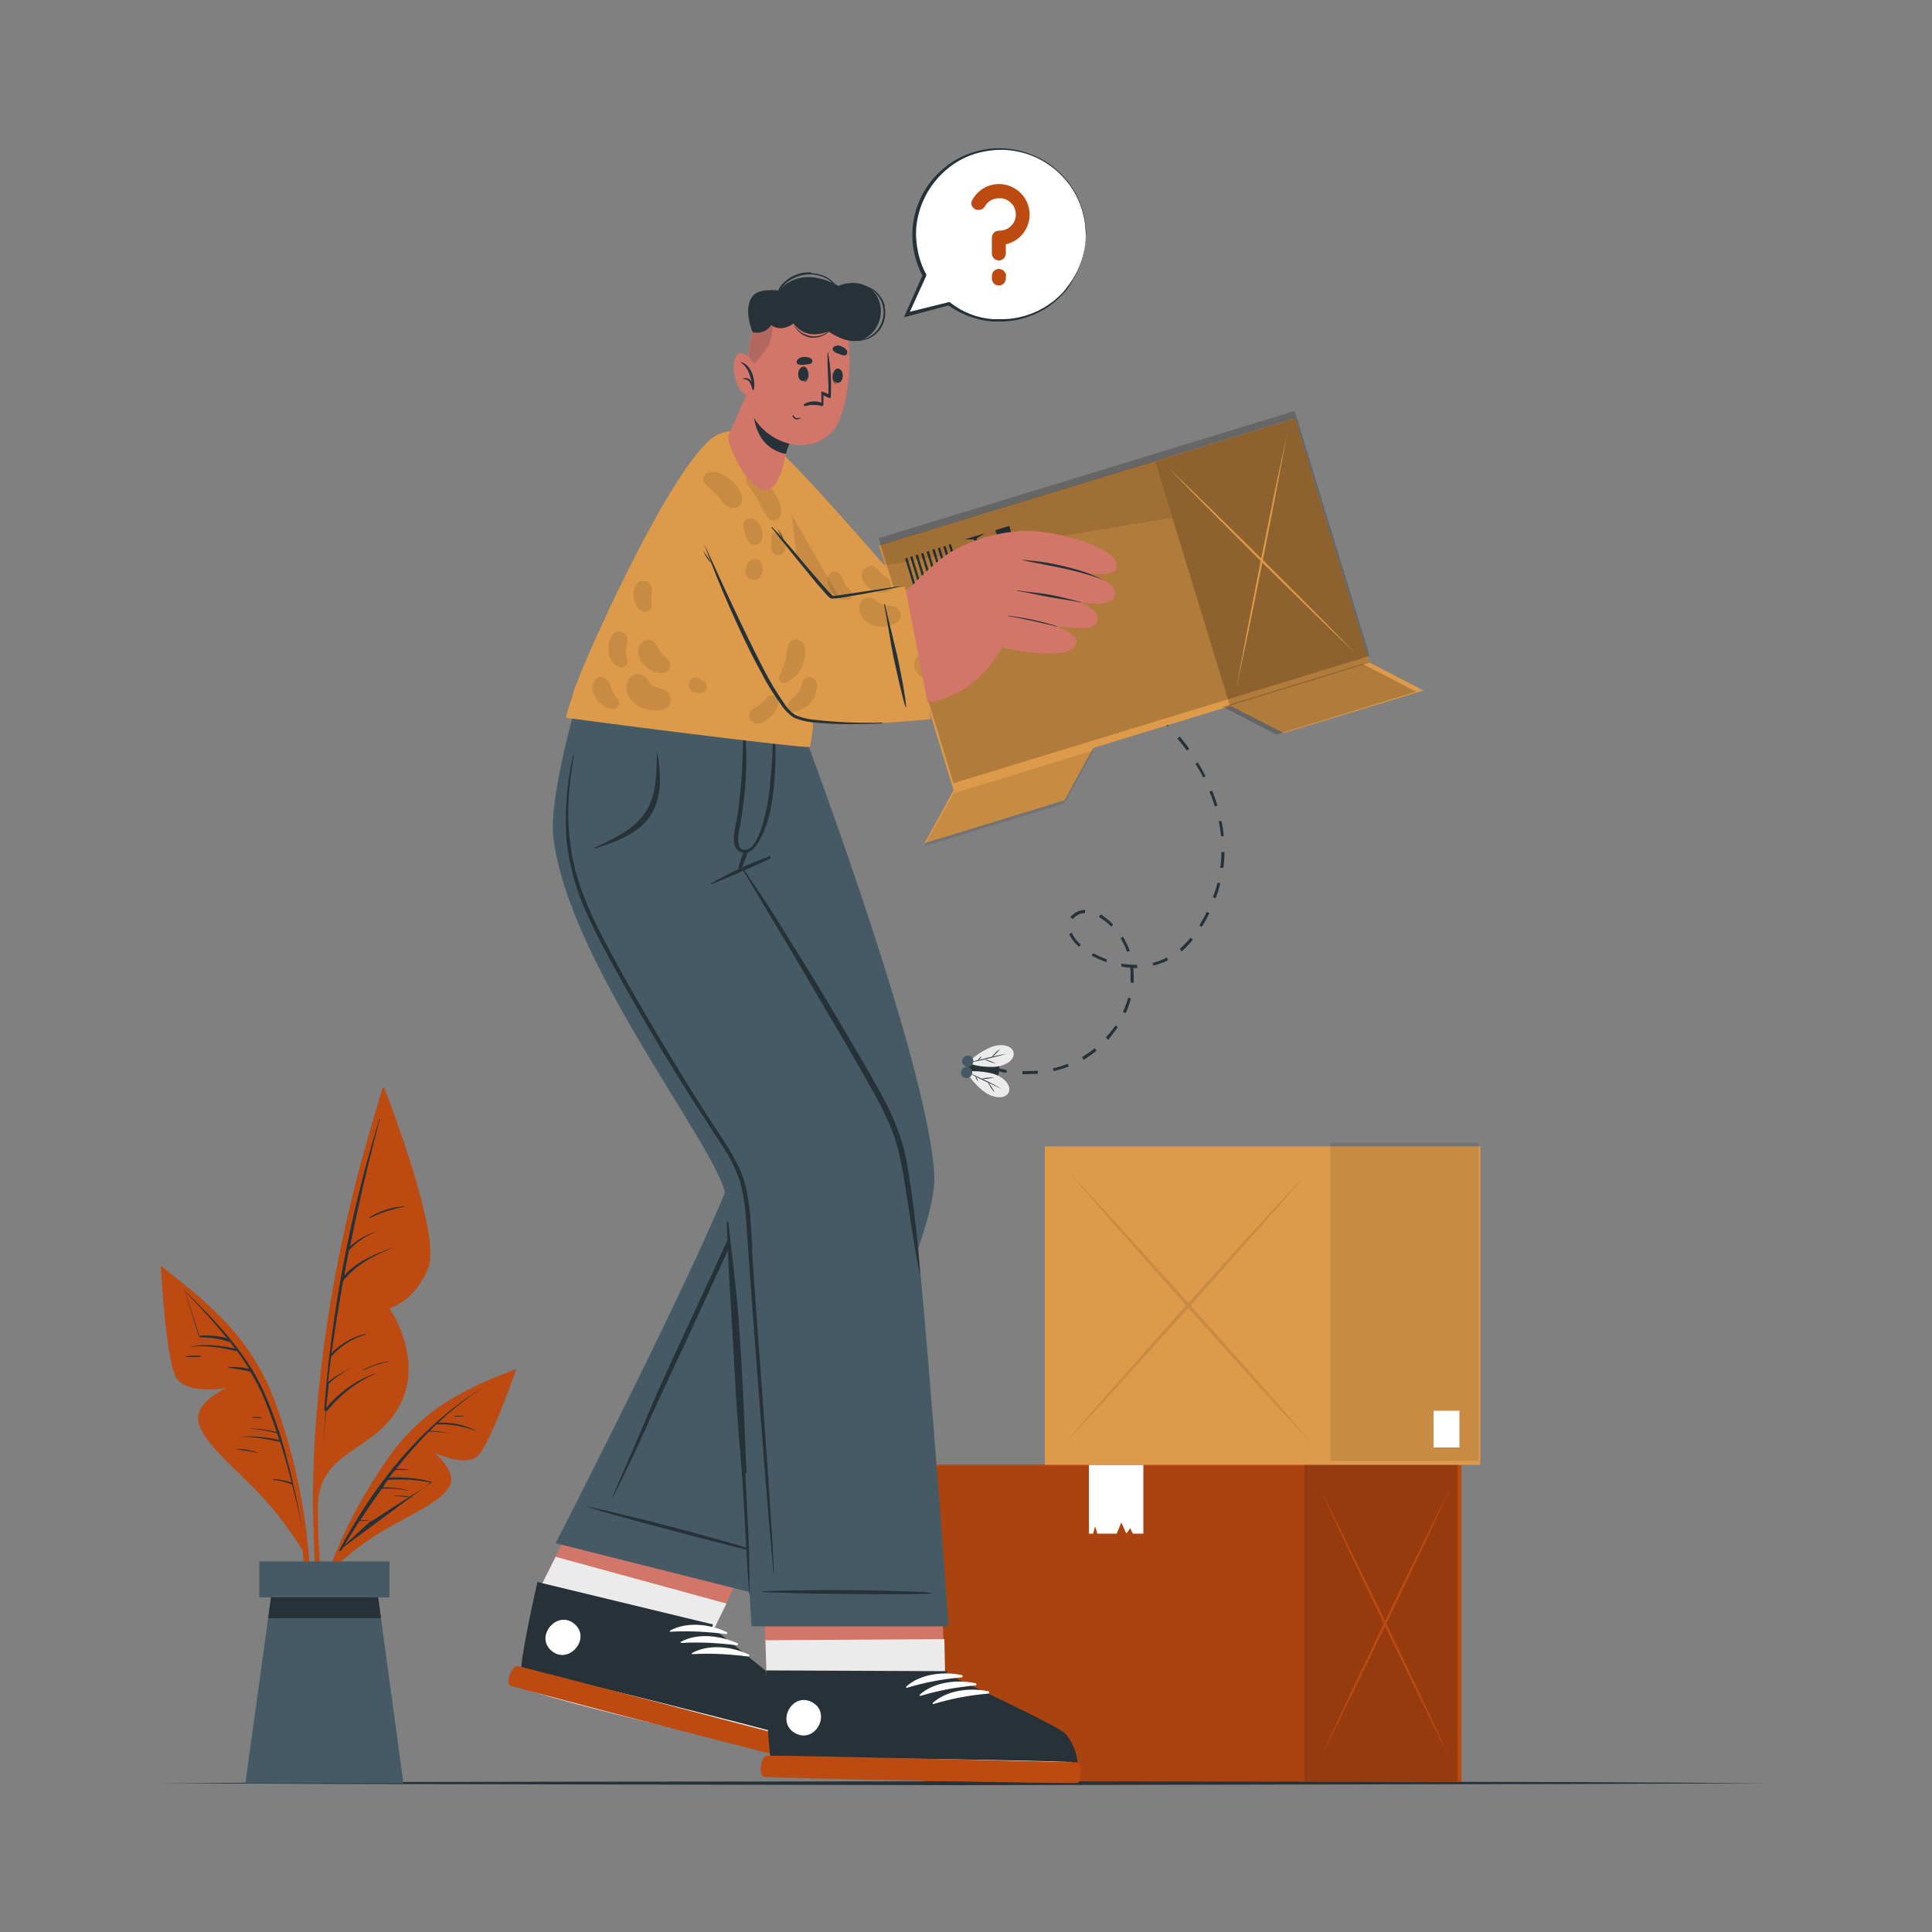 <?xml version="1.0" encoding="UTF-8"?>
<svg xmlns="http://www.w3.org/2000/svg" version="1.1" viewBox="0 0 500 500">
  <rect x="0" y="0" width="500" height="500" fill="#808080" stroke="none"/>
  <defs>
    <style>
      .cls-1 {
        fill: #dd9a4a;
      }

      .cls-2, .cls-3 {
        fill: #263238;
      }

      .cls-4 {
        fill: #fff;
      }

      .cls-5 {
        fill: #d3766a;
      }

      .cls-6 {
        fill: #bc4a11;
      }

      .cls-7, .cls-3, .cls-8, .cls-9 {
        isolation: isolate;
      }

      .cls-7, .cls-10, .cls-9 {
        opacity: .1;
      }

      .cls-3, .cls-8 {
        opacity: .2;
      }

      .cls-11 {
        fill: #455a64;
      }

      .cls-12 {
        fill: #ebebeb;
      }

      .cls-9 {
        fill: #030402;
      }
    </style>
  </defs>
  <!-- Generator: Adobe Illustrator 28.7.1, SVG Export Plug-In . SVG Version: 1.2.0 Build 142)  -->
  <g>
    <g id="Layer_1">
      <g id="freepik--Boxes--inject-7">
        <rect class="cls-6" x="239" y="379" width="99.7" height="82.4"/>
        <rect class="cls-7" x="238.2" y="379.4" width="99.7" height="82.4"/>
        <rect class="cls-6" x="338.7" y="379.1" width="39.5" height="82.4"/>
        <rect class="cls-8" x="337.7" y="378.6" width="39.5" height="82.4"/>
        <path class="cls-6" d="M375.5,455.7c-2.9-5.9-5.8-11.7-8.7-17.6l-8.6-17.7-8.5-17.8c-2.8-5.9-5.6-11.9-8.3-17.9,2.9,5.9,5.8,11.7,8.7,17.6l8.6,17.7,8.5,17.8c2.8,5.9,5.6,11.9,8.3,17.9Z"/>
        <path class="cls-6" d="M375.5,384.7c-2.7,6-5.5,12-8.3,17.9l-8.5,17.8-8.6,17.7c-2.9,5.9-5.8,11.8-8.7,17.6,2.8-6,5.5-12,8.3-17.9l8.5-17.8,8.6-17.7c2.9-5.9,5.8-11.8,8.7-17.6Z"/>
        <polygon class="cls-4" points="295.9 396.9 294.4 396.9 293.2 396.9 292.5 395.5 291.5 396.9 290.2 394 289 396.9 285.6 396.9 284 396.9 283.4 395 282.9 396.9 281.8 396.9 281.8 379.1 295.9 379.1 295.9 396.9"/>
        <rect class="cls-1" x="270.4" y="296.7" width="74.4" height="82.4"/>
        <rect class="cls-1" x="344.7" y="296.7" width="38.4" height="82.4"/>
        <rect class="cls-7" x="344.3" y="295.7" width="38.4" height="82.4"/>
        <g class="cls-10">
          <path d="M339.3,373.4c-5.5-5.9-10.9-11.7-16.2-17.6l-16-17.8-15.8-17.8c-5.2-5.9-10.4-11.9-15.6-17.9,5.5,5.9,10.9,11.7,16.2,17.6l16,17.7,15.8,17.8c5.3,6,10.5,11.9,15.6,17.9Z"/>
          <path d="M339.3,302.4c-5.1,6-10.3,12-15.6,17.9l-15.8,17.8-16,17.7c-5.3,5.9-10.7,11.8-16.2,17.6,5.1-6,10.3-12,15.6-17.9l15.8-17.8,16-17.7c5.4-5.9,10.8-11.8,16.3-17.6Z"/>
        </g>
        <rect class="cls-4" x="371" y="365.1" width="6.7" height="9.5"/>
      </g>
      <g id="freepik--Floor--inject-7">
        <polygon class="cls-2" points="41.5 461.5 93.6 461.2 145.7 461.1 250 461 354.3 461.1 406.4 461.2 458.5 461.5 406.4 461.7 354.3 461.8 250 462 145.7 461.8 93.6 461.7 41.5 461.5"/>
      </g>
      <g id="freepik--Fly--inject-7">
        <path class="cls-2" d="M289.7,177.8c-.6-.4-1.1-.7-1.7-1.1l.4-.6,1.7,1.1-.4.6Z"/>
        <path class="cls-2" d="M265.3,278h-.7v-.8c1.3,0,2.7,0,4-.1v.8c-1,0-2.1.1-3.3.1ZM272.7,277.2l-.2-.7c1.3-.3,2.6-.7,3.8-1.2l.3.7c-1.3.5-2.6.9-3.9,1.2h0ZM280.4,274.2l-.4-.6c1.1-.7,2.2-1.4,3.3-2.3l.5.6c-1.1.9-2.2,1.7-3.4,2.4h0ZM286.7,269l-.5-.5c.9-1,1.7-2,2.5-3.1l.6.4c-.8,1.1-1.6,2.2-2.5,3.3h0ZM291.3,262.2l-.7-.3c.6-1.2,1-2.5,1.4-3.7l.7.2c-.4,1.3-.8,2.6-1.4,3.9h0ZM293.4,254.3h-.8c0-.6,0-1.1,0-1.7,0-.7,0-1.5-.1-2.2-.8,0-1.6-.1-2.3-.3v-.7c1.4.2,2.6.3,3.8.3h.3v.8h-1c0,.7.1,1.5.1,2.2,0,.5,0,1.1,0,1.7h0ZM298.5,249.9l-.2-.7c1.3-.3,2.5-.8,3.7-1.4l.3.7c-1.2.6-2.5,1.1-3.9,1.4h0ZM286.3,249c-1.3-.5-2.5-1-3.8-1.7l.4-.6c1.2.6,2.4,1.2,3.6,1.6l-.2.7ZM291.7,246.4c-.4-1.3-1-2.4-1.7-3.6l.6-.4c.7,1.2,1.3,2.4,1.8,3.7l-.7.2ZM305.8,246.2l-.5-.6c1-.9,1.9-1.8,2.8-2.9l.6.5c-.9,1.1-1.8,2.1-2.9,3h0ZM279.2,245l-.2-.2c-1-.9-1.8-1.9-2.3-3.1l.7-.3c.5,1.1,1.2,2.1,2.1,2.9l.2.2-.5.6ZM311,239.9l-.6-.4c.7-1.2,1.4-2.4,1.9-3.5l.7.3c-.6,1.2-1.2,2.4-2,3.6ZM287.5,239.7c-.9-.9-1.9-1.7-3-2.3h-.1c0-.1.4-.7.4-.7h.2c1.1.8,2.2,1.6,3.1,2.6l-.5.5ZM277.6,237.8l-.6-.4c.9-1.2,2.3-1.9,3.8-1.9v.8c-1.2,0-2.4.6-3.2,1.6h0ZM314.6,232.5l-.7-.3c.5-1.3.9-2.5,1.2-3.8l.7.2c-.3,1.3-.7,2.6-1.2,3.9h0ZM316.6,224.6h-.8c.2-1.4.3-2.8.3-4.1h.8c0,1.4-.1,2.7-.3,4.1h0ZM316,216.5c-.1-1.3-.3-2.7-.6-4h.7c.3,1.2.5,2.5.6,3.9h-.7ZM314.4,208.7c-.4-1.3-.8-2.5-1.4-3.8l.7-.3c.5,1.3,1,2.6,1.4,3.9l-.7.2ZM311.4,201.2c-.6-1.2-1.3-2.4-2-3.5l.6-.4c.7,1.2,1.4,2.4,2,3.6l-.6.3ZM307.2,194.3c-.8-1.1-1.6-2.1-2.5-3.2l.6-.5c.9,1.1,1.7,2.1,2.5,3.2l-.6.4ZM302.1,188.1c-.9-1-1.9-1.9-2.9-2.9l.5-.6c1,.9,2,1.9,2.9,2.9l-.5.5ZM296.2,182.6c-1-.9-2.1-1.7-3.2-2.5l.4-.6c1.1.8,2.2,1.6,3.2,2.5l-.5.6Z"/>
        <path class="cls-2" d="M260.4,277.6c-.7,0-1.3-.2-2-.4l.2-.7s.7.2,1.9.4v.7Z"/>
        <path class="cls-2" d="M250.3,276.1c-.5,4,7.7,6.2,8.3,1s-7.8-5-8.3-1Z"/>
        <path class="cls-12" d="M261,282.8c-.8,1.5-3.5,1.7-6.2-.2-1.9-1.4-3.5-3.2-4.7-5.3,2.4-.2,4.7,0,7,.6,3.3,1.1,4.7,3.4,3.9,4.9Z"/>
        <path class="cls-2" d="M250.1,277.3c1.6.7,3.1,1.5,4.7,2.2s3.1,1.6,4.6,2.4c-1.6-.7-3.1-1.5-4.7-2.2s-3.1-1.6-4.6-2.4Z"/>
        <path class="cls-2" d="M257.4,282.7c-.4-.4-.7-.9-1-1.3-.3-.5-.6-.9-.8-1.4.4.4.7.9,1,1.3.3.5.6.9.8,1.4Z"/>
        <path class="cls-2" d="M254,279.2c.6-.1,1.1-.3,1.7-.3.6,0,1.1-.1,1.7-.1-1.1.3-2.2.4-3.4.5Z"/>
        <path class="cls-2" d="M253.1,279.9c-.3-.4-.6-.9-.7-1.5.3.4.6.9.7,1.5Z"/>
        <path class="cls-12" d="M262.3,272.3c-.4-1.6-3-2.5-6.1-1.2-2.2,1-4.1,2.3-5.8,4,2.2.8,4.6,1.1,7,1,3.4-.3,5.3-2.1,4.9-3.8Z"/>
        <path class="cls-2" d="M250.4,275.1c1.7-.3,3.4-.7,5.1-1.1s3.4-.8,5-1.3c-1.7.3-3.4.7-5.1,1.1s-3.3.8-5,1.3Z"/>
        <path class="cls-2" d="M258.8,271.5c-.4.3-.9.6-1.2,1-.4.4-.8.8-1.1,1.2.4-.3.9-.6,1.2-1,.4-.4.8-.8,1.1-1.2Z"/>
        <path class="cls-2" d="M254.6,274.1c1,.5,2.1.9,3.2,1.2-1-.5-2.1-1-3.2-1.2Z"/>
        <path class="cls-2" d="M254,273.3c-.2.2-.4.4-.6.6-.2.2-.3.4-.4.7.2-.2.4-.4.6-.6.2-.2.3-.4.4-.7Z"/>
        <path class="cls-11" d="M250.3,276.1c.8,0,1.4.8,1.3,1.6s-.8,1.4-1.6,1.3c-.8,0-1.4-.8-1.3-1.6,0-.8.8-1.4,1.6-1.3Z"/>
        <path class="cls-11" d="M250.6,273.2c.8,0,1.4.8,1.3,1.6s-.8,1.4-1.6,1.3-1.4-.8-1.3-1.6.8-1.4,1.6-1.3h0Z"/>
      </g>
      <g id="freepik--Character--inject-7">
        <path class="cls-5" d="M160,370.3s-21.3,42.7-21.3,42.7c-1.8,8.8-3.1,16.6-3.5,20.7,0,0,0,0,0,0-.2.9-.1,1.9.1,2.9,0,0,0,0,0,0,2.3,2.3,72.3,18.4,75,18.2s2.1-7.8-.1-10.6-26.3-21-26.3-21l20.8-42.8-44.7-10.2Z"/>
        <path class="cls-12" d="M209.2,454.9c-2.6.3-71.6-15.9-73.9-18.2,0,0,0,0,0,0-.3-.9-.3-1.9-.1-2.9,0,0,0,0,0,0,.3-4.1,1.7-11.9,3.5-20.7l5.1-10.2,44.2,12.1-4.1,8.4s23,18.2,25.2,21,2.7,10.3,0,10.5Z"/>
        <path class="cls-2" d="M210.2,453.7c-2.7.2-72.9-17.7-75.1-20.1-.9-.9,1.1-11.3,3.9-23.8v-.4c0,0,45.5,11,45.5,11l-.2.8s23.8,18.9,26,21.8,2.5,10.5-.1,10.7Z"/>
        <path class="cls-4" d="M210.1,450.8c-11.8-3.3-59.5-15.5-71.4-17.9-.1,0-.1,0,0,0,11.6,3.5,59.4,15.4,71.4,18,.2,0,.3,0,0-.2Z"/>
        <path class="cls-4" d="M188.1,422.4c-4.4-2.1-10.3-2.8-14.7-.4-.2,0,0,.3.1.3,4.8-.3,9.7,0,14.4.6.2,0,.3-.1.3-.3,0-.1,0-.2-.2-.3Z"/>
        <path class="cls-4" d="M190.9,425.3c-4.4-2-10.3-2.8-14.7-.4-.2,0,0,.3.1.3,4.8-.3,9.7,0,14.4.6.2,0,.3-.1.3-.3,0-.1,0-.3-.2-.3Z"/>
        <path class="cls-4" d="M193.8,428.2c-4.4-2.1-10.3-2.8-14.7-.4-.2.1,0,.3.1.3,4.8-.3,9.6,0,14.4.6.2,0,.3-.1.3-.3,0-.1,0-.2-.2-.3Z"/>
        <path class="cls-6" d="M211.9,451.5c1.1.8-.2,5-1.2,5.1s-77.5-19.8-78.7-20.4.4-5.2,2-5,77.9,20.3,77.9,20.3Z"/>
        <path class="cls-4" d="M148.7,420.3c-4.4-3.8-10.4,3.1-6,6.9s10.4-3.1,6-6.9Z"/>
        <path class="cls-11" d="M143.9,399.4l51.2,12.9s47.8-86.2,46.7-108.1c-1.5-30.2-37-123.1-37-123.1h-42.5s28.2,100.4,28.6,117.3c.2,8.8-47.1,101-47.1,101Z"/>
        <path class="cls-2" d="M197.4,401.9c-2.7-1.1-27.1-8.1-45.3-12,0,0,0,0,0,.1,0,0,0,0,0,0,5.7,2,41.9,11.5,45.3,12,0,0,.2-.1,0-.2Z"/>
        <path class="cls-2" d="M194.5,276.9c-3.4-14.2-7-28.3-10.8-42.4s-7.9-28.2-12.3-42.2c-.5-1.7-1.1-3.4-1.7-5.1,0-.1-.2-.2-.3-.1s-.2.2-.1.3c4,13.9,8,27.8,11.8,41.7s7.4,27.9,10.8,42c.9,3.5,1.7,7,2.5,10.4.9,3.6,1.7,7.2,2.2,10.9.4,3.5.2,7-.7,10.5-1,3.4-2.2,6.6-3.8,9.7-6.1,13.3-12.2,26.6-18.4,39.9-6.1,13.3-7.1,16.4-13,29.8-.7,1.7-1.5,3.3-2.2,5,0,.1.1.2.2,0,6.7-13.2,7.7-16.4,14-29.8s12.5-27,18.7-40.5c2.8-6.1,6.1-12.3,6.5-19.1.4-7.1-1.8-14.3-3.4-21.1Z"/>
        <path class="cls-5" d="M196.8,387.2l1.6,47c.3,9,.7,16.9,1.2,20.9,0,0,0,0,0,0,0,1,.3,1.9.7,2.8h0c2.7,1.8,74.6,1.8,77.1.9s.3-8-2.5-10.3-30.3-14.5-30.3-14.5l-2.1-47h-45.9Z"/>
        <path class="cls-12" d="M198.1,424.6s.3,9.6.3,9.6c.3,9,.7,16.9,1.2,20.9,0,0,0,0,0,0,.1.9.4,1.9.7,2.8h0c2.7,1.8,74.6,1.8,77.1.9s.3-8-2.5-10.3-30.3-14.5-30.3-14.5l-.2-9.8-46.5.3Z"/>
        <path class="cls-2" d="M277.7,458.8c-2.5.8-75-.3-77.7-2.1-1-.7-1.5-11.2-1.7-24v-.4l46.8.2v.8s27.6,12.8,30.3,15.1,4.9,9.6,2.3,10.4Z"/>
        <path class="cls-4" d="M276.9,456c-12.2-.5-61.5-1.3-73.6-.9-.1,0-.1,0,0,0,12.1.8,61.4,1.2,73.6,1,.2,0,.3-.2,0-.2Z"/>
        <path class="cls-4" d="M248.9,433.5c-4.8-1-10.7-.3-14.4,3-.1.1,0,.3.2.3,4.6-1.4,9.4-2.3,14.2-2.7.2,0,.2-.2.2-.4,0,0,0-.1-.2-.2Z"/>
        <path class="cls-4" d="M252.4,435.6c-4.8-1-10.7-.3-14.4,3-.1.1,0,.3.2.3,4.6-1.4,9.4-2.3,14.2-2.7.2,0,.3-.2.3-.3,0-.1-.1-.2-.2-.3Z"/>
        <path class="cls-4" d="M255.8,437.7c-4.8-1-10.7-.3-14.4,3-.1.1,0,.3.2.3,4.6-1.4,9.4-2.3,14.2-2.7.2,0,.2-.2.2-.4,0,0,0-.1-.2-.2Z"/>
        <path class="cls-6" d="M278.9,456.2c1.3.5.9,4.9,0,5.2s-80-1.2-81.3-1.6-.8-5.1.8-5.4,80.5,1.7,80.5,1.7Z"/>
        <path class="cls-4" d="M210.1,440.5c-5.2-2.7-9.4,5.4-4.2,8.1s9.4-5.4,4.2-8.1Z"/>
        <path class="cls-11" d="M204.4,181h0c-.2.9-10.8,42.7-12.1,43.5-1.5.9,38.5,54.7,43.2,81.1,3,16.9,10,115.3,10,115.3h-51s-5-83.6-6.7-111.2c-.6-10.7-40.8-60.1-44.6-93.1-1.2-10.4,6.3-35.8,6.3-35.8h54.8Z"/>
        <path class="cls-2" d="M193.2,381.2c-.6-13.9-1.1-27.7-2.2-41.6-.6-7.8-1.7-15.4-2.5-23.2,0-.4-.4-.5-.4,0,.4,13.9,1.5,27.7,2.2,41.6s1.4,17.1,2.2,31c.4,7.8.8,15.7,1.4,23.5,0,0,0,0,.1,0,0,0,0,0,0,0,0-13.9-.5-17.3-1.1-31.2Z"/>
        <path class="cls-2" d="M235.5,306.3c-.4-3.7-1.1-7.3-2.1-10.8-1.1-3.4-2.4-6.8-4.1-10-3.5-6.7-7.4-13.1-11.2-19.6s-7.8-13.1-11.8-19.5c-2.3-3.6-4.5-7.3-6.8-10.9-2.3-3.6-4.8-7.2-7.2-10.8,0,0-.1,0-.2,0s0,.1,0,.2h0c3.9,6.5,7.8,13.1,11.7,19.6s7.7,13.1,11.6,19.7,7.6,12.9,11.2,19.5c1.8,3.1,3.3,6.4,4.6,9.7,1.2,3.5,2,7.1,2.6,10.7,1.4,8.5,2.5,17,4.2,25.4,0,0,0,0,.1,0,0,0,0,0,0,0-.5-7.7-1.4-15.5-2.5-23.1Z"/>
        <path class="cls-2" d="M241,412.2c-2.9-.4-25.1-1.1-43.7-.4-.1,0-.1.2,0,.2,6.1.5,40.3.8,43.7.4,0,0,.1-.2,0-.2Z"/>
        <path class="cls-2" d="M198.9,221.7c-5.2,1.9-10.2,4.2-15,7,0,0-.1.1,0,.2,0,0,.1.1.2,0,5.1-2.2,10.2-4.3,15.2-6.7.2,0,.2-.3.1-.5,0-.2-.3-.2-.5-.1Z"/>
        <path class="cls-2" d="M200.4,187c0-.2-.3-.2-.3,0,0,5.7-.3,11.3-.9,16.9-.2,2.6-2.3,17-6.9,16-.8-.2-1.1-.9-1.3-2.1,0-1.5.2-3,.6-4.4.5-3,.9-6,1.2-9.1.5-5.7.5-11.4-.2-17.1,0,0-.1-.1-.2-.1,0,0,0,0-.1.1.1,7.9-.3,15.7-1.4,23.5-.6,3.8-2.5,9.4,1.5,10s6.6-8.9,7.1-11.5c1.3-7.4,1.5-14.9.8-22.4Z"/>
        <path class="cls-2" d="M192.5,220.2c-.4,1-.7,2-1,3-.3.8-.4,1.6-.4,2.4,0,0,0,.2.2.1,0,0,0,0,.1,0,.5-.7.8-1.5,1.1-2.4.4-.9.7-1.8,1-2.8,0-.3,0-.5-.3-.6s-.5,0-.6.3Z"/>
        <path class="cls-2" d="M194.7,323.2c-.5-7.1-.4-14.6-3.5-21.2-1.6-3.2-3.5-6.3-5.5-9.2-2.1-3.2-4.1-6.3-6.1-9.5-8-12.8-15.7-25.8-22.8-39.1-3.4-6.4-6.5-13.1-8.2-20.2-1.7-7.5-2-15.2-.9-22.8.2-1.9.5-3.8.8-5.6,0,0,0-.1-.1-.1,0,0,0,0-.1,0-1.6,7.2-2.2,14.6-1.7,22,.8,7.1,2.8,13.9,5.9,20.3,3.1,6.7,6.8,13.2,10.4,19.6,3.8,6.7,7.6,13.2,11.6,19.7,4,6.5,8.1,12.8,12.2,19.1,2.1,3,3.7,6.3,4.9,9.8.9,3.6,1.4,7.4,1.6,11.1,1,15.7,5,68.1,6.4,83.7.2,2,.4,4,.5,6,0,0,0,.2,0,.2,0,0,.2,0,.2,0,0,0,0,0,0,0-.6-15.7-4.7-67.9-5.7-83.6Z"/>
        <path class="cls-2" d="M170.2,194.8c0-.1-.2,0-.2,0-.1,4.4,0,8.9-1.7,13-1.5,3.8-4.6,6.4-8.1,8.4-2,1.1-4.1,2.2-6.2,3.1-.1,0,0,.3,0,.3,4-1.3,8.1-2.7,11.5-5.4,3.6-2.9,5.1-7.1,5.3-11.6,0-2.6-.2-5.3-.7-7.8Z"/>
        <path class="cls-5" d="M192.4,123.6c5.7,17.6,21.2,47.5,26.7,51.1,4.9,3.2,27.9-.4,38-2.8,3.8-.9-4.7-29.6-8.7-28.5-4.8,1.3-19.1,4.5-20.2,3.7s-15.5-18.6-25.7-29.1c-9.3-9.5-12.2-1-10.1,5.6Z"/>
        <path class="cls-5" d="M254.9,172.1c1.9-.2,18.3-1,25.8-5.1,4-2.2,14.2-9.4,13.2-11.9-.9-2.4-4.2-1.1-4.2-1.1,0,0,4.5-3.3,3.2-6.5s-6.8-.8-6.8-.8c0,0,4.4-3.7,2.8-6.9s-6.6.2-6.6.2c0,0,4.2-3.2,1.8-5.2-2.9-2.5-9.9,4.3-14.6,5.9-1.1.4-22.4,5.7-22.4,5.7l7.8,25.7Z"/>
        <path class="cls-2" d="M282.1,139.9c-5.2,4.9-8.3,6.2-15.2,7.6-.1,0-.1.2,0,.2,6.9-.8,11-1.8,15.5-7.6.2-.3,0-.5-.2-.2Z"/>
        <path class="cls-2" d="M285.9,146.5c-5.8,4.7-9.2,6.1-16.4,8.1-.1,0,0,.2,0,.2,7.2-1.4,11.3-2.5,16.5-7.9.2-.2,0-.5-.2-.3Z"/>
        <path class="cls-2" d="M289.2,154.1c-6,4.1-9.6,5.8-16.8,6.9,0,0-.1,0-.1.1,0,0,0,.1.1.1,7.4-.4,12-2.4,16.9-6.9.4-.3.3-.4,0-.2Z"/>
        <path class="cls-5" d="M241.5,147.3s5.9-6.7,9.2-9.1,18.7-6.8,19.8-3.5c1.5,4.2-6.9,8.5-11.3,10.1,0,0,3.4,9.8-2,14.2s-15.7-11.7-15.7-11.7Z"/>
        <path class="cls-2" d="M270.5,136c-1.5,4.8-7.4,6.5-11.5,8.3-.2,0-.3.3-.2.6,0,0,0,0,0,.1,1.2,4.2,1.6,10.5-1.4,14,0,.1,0,.2.1.1,3.7-3.4,3.8-9.6,2.2-14.1,4.3-1.8,10.1-3.8,10.7-9.1,0,0,0,0,0,0Z"/>
        <path class="cls-1" d="M254.9,177l-7.5-34.3-18.7,3.4c-7.4-8.4-22.1-25.3-28-30.3-7-5.9-11.6-1.5-9,7.5,5.8,20.6,22.9,50.8,27.3,53.6,6.5,4.1,35.9.1,35.9.1Z"/>
        <path class="cls-9" d="M228.2,156.5c.9.2,1.9.3,2.8.3,2,.3,2.9,3.2,1.1,4.3-1.9,1.2-4.3,1.4-6.4.6-2-.8-3.7-2.7-3.3-5,.2-1.4,1.5-2.3,2.9-2,.4,0,.8.2,1.1.5.6.5,1.2,1,1.8,1.3ZM223.1,148.3c-.7,3.4,4.5,6.3,7.2,4.5.8-.6,1-1.7.4-2.5,0-.1-.2-.2-.3-.3-.8-.6-1.4-.7-2.1-1.3-.2-.2-.5-.4-.6-.7-.4-.5-.9-1-1.5-1.3-1.1-.5-2.4,0-2.9,1.2,0,.2-.1.3-.1.5ZM214.7,148.5c-1.1,1.4-.3,3.5.7,4.8.9,1.3,2.4,2,3.9,1.9.8-.1,1.4-.9,1.2-1.6,0-.4-.2-.7-.5-.9-.6-.5-1.1-1.1-1.4-1.7-.5-1.1-.8-2.4-2-2.9-.7-.3-1.5,0-1.9.5ZM236.8,170.8c-1.4,2.9,2.9,6.1,5.5,5.5.9-.2,1.7-1.3.9-2.1-.6-.7-1.4-1.2-1.9-1.9-.7-.9-1.1-1.9-2.2-2.4-.9-.4-1.9,0-2.3.9h0ZM196.5,135.8c-.2-.5-.6-.9-1-1.2.6,1.4,1.1,2.9,1.8,4.3,0-1.1-.2-2.2-.8-3.1ZM202.1,132.8c-.2-2.5-1.2-4.8-2.8-6.7-1.2-1.6-3.3-4-5.5-3.5-.5.2-.8.6-.8,1.1-.1,1.7,1.8,3.5,2.6,4.9,1,1.7,1.8,3.6,2.9,5.3.6.9,1.8,1.1,2.7.6.5-.4.9-1,.9-1.6h0ZM201.5,143.6c.8,0,1.5-.6,1.7-1.4.2-.8.1-1.6-.1-2.3-.1-.7-.5-1.4-1-1.9-.6-.5-1.5-.5-2,0-.2.2-.3.4-.3.6,0,.6,0,1.2,0,1.8v.8c0,.4,0,.8.1,1.1.2.8.9,1.3,1.7,1.3h0Z"/>
        <path class="cls-2" d="M248.3,174c-.9-2-3-10.9-3.5-13.1s-2.2-11.1-2.7-13.4c0-.1.1-.2.2,0,.5,2.2,2.9,11.1,3.5,13.3s2.5,11.1,2.7,13.3c0,0,0,0,0,0s0,0,0,0Z"/>
        <path class="cls-7" d="M231,178.7c-5.2,0-9.9-.5-12-1.9-4.5-2.9-21.5-33-27.4-53.6-1.5-5.2-.6-8.8,1.8-9.9l37.7,65.4Z"/>
        <path class="cls-1" d="M146.4,185.7c.1.2,62.5,8.2,63.2,7.6.4-1.7.6-3.5.8-5.3,0,0-5.7-67.9-8.7-71.9-2.6-3.5-10.4-6-15.8-3.7-11.2,4.8-38.1,65.5-37.8,68,0,0-1.8,5.1-1.6,5.3Z"/>
        <path class="cls-9" d="M168.9,177.4c1,.5,2,.8,3,1.1,2.1.8,2.3,4.3,0,5-2.4.8-5.1.3-7.2-1.1-2-1.4-3.3-4-2.2-6.3.6-1.4,2.3-2.1,3.7-1.4.4.2.8.5,1.1.8.6.7.9,1.5,1.6,2ZM165.5,167.1c-1.7,3.5,3.2,8.1,6.7,6.9,1-.4,1.5-1.6,1.1-2.6,0-.2-.2-.3-.3-.5-.7-.9-1.4-1.2-2-2-.2-.3-.4-.6-.5-.9-.3-.7-.7-1.3-1.3-1.9-1.2-1.1-3.1-.3-3.7,1ZM159.7,163.4c-1.9.7-2.4,3.2-2.2,5,0,1.8,1.1,3.4,2.6,4.2.8.4,1.8,0,2.2-.8.2-.4.2-.8,0-1.2-.3-.8-.4-1.7-.3-2.5.2-1.3.7-2.8-.2-3.9-.5-.7-1.4-1-2.2-.7h0ZM180.2,175.3c-1,0-1.9.6-2,1.6-.1,1,.5,2,1.6,2.3.7.2,1.4.2,2.1,0,.3-.1.6-.4.8-.7.2-.3.3-.7.2-1.1-.1-.7-.7-1.3-1.4-1.4,0,0-.1-.2-.2-.2-.3-.2-.7-.4-1.1-.4h0ZM164.9,151.1c-1.7,1.7-1,5.6.9,6.9.8.6,1.9.4,2.5-.3.2-.2.3-.5.3-.8,0-.4,0-.8,0-1.2,0-.4,0-.7,0-1,.1-.9.2-1.7,0-2.6-.2-1.2-1.4-2-2.6-1.8-.5,0-1,.4-1.3.8ZM154,176c-2.3,2.7,1.5,7.4,4.5,7.5,1,0,2.2-1,1.6-2.1-.5-.9-1.2-1.7-1.6-2.6-.5-1.1-.7-2.4-1.8-3.2-.9-.6-2-.5-2.7.3ZM209.2,175.1c-.8.1-1.4.7-1.6,1.4-.3,1.1-.4,2.1-1.2,3-.9.7-1.7,1.5-2.4,2.4-.4.7,0,1.6.6,2,.2.1.5.2.7.2,1.7-.2,3.3-1.1,4.5-2.4-.2-1.9-.4-4.1-.6-6.6h0ZM204.2,166.9c-.6,1.4-.5,2.9-.9,4.3-.4,1.3-.9,2.6-1.5,3.8-.4.9.4,2.3,1.5,1.8,1.8-.7,3.2-2,4.1-3.7.8-1.6,1.6-4.2.9-5.9s-3.2-2.4-4.1-.4h0ZM198.5,180.5c-.8,1.1-1.9,1.9-3.1,2.6-1.1.4-1.8,1.5-1.4,2.7.4,1.1,1.5,1.8,2.7,1.4.2,0,.3-.1.5-.2,2.1-.9,3.7-2.7,4.3-4.9.5-1.7-1.9-2.9-3-1.6h0ZM189.3,131.5c1.2.2,2.3-.5,2.6-1.6.6-2.2-1.4-4.4-2.9-5.7s-3.7-2.6-5.8-1.9c-.9.3-1.4,1.3-1.1,2.2,0,.3.2.5.4.7.9,1.2,2.2,2,3.2,3.1,1,1.1,1.8,2.8,3.5,3.1h0ZM197,140c.8-1.2.2-3-.4-4.1-.3-.6-.8-1.2-1.4-1.5-.9-.6-2-.3-2.6.6-.3.6-.3,1.2-.1,1.8,0,.3.2.6.3.9h0v.2c.2,1,.6,1.9,1.2,2.6.7.7,1.9.7,2.7,0,.1-.1.2-.3.3-.4ZM202.2,132.8c-.2-2.5-1.2-4.8-2.8-6.7-1.2-1.6-3.3-4-5.5-3.5-.5.2-.8.6-.8,1.1-.1,1.7,1.8,3.5,2.6,4.9,1,1.7,1.8,3.6,2.9,5.3.6.9,1.8,1.1,2.7.4.5-.4.8-.9.8-1.5h0ZM194.6,150c.4,0,.7,0,1.1,0,.6-.2,1-.5,1.3-1.1.3-.5.4-1.1.4-1.7,0-.6-.2-1.1-.4-1.6l-.3-.4-.4-.3c-1-.5-2.3-.1-2.8.9,0,.1-.1.3-.2.4-.2.6-.3,1.2-.4,1.8v.6c.2.3.3.5.5.7.3.3.7.6,1.2.7h0ZM201.5,143.6c.8,0,1.5-.6,1.7-1.4.2-.8.1-1.6-.1-2.3-.1-.7-.5-1.4-1-1.9-.6-.5-1.5-.5-2,0-.2.2-.3.4-.3.6,0,.6,0,1.2,0,1.8v.8c0,.4,0,.8.1,1.1.2.7.9,1.2,1.6,1.2h0Z"/>
        <path class="cls-5" d="M198,126.8c-3.8-.3-8.7-8.5-9.6-13.7,0-.4,1.5-3.4,3.1-7.1,1-2.3,2.1-4.8,2.9-7.2l13.8,8.7c-1.9,2.7-3.4,5.7-4.6,8.7-.1.3-.2.7-.2,1,0,0,0,.1,0,.2-.4,2-1.8,9.7-5.5,9.4Z"/>
        <path class="cls-2" d="M203.5,117.3c0,0,0,.1,0,.2-.5-.1-1.1-.2-1.6-.4-8.7-3.1-7.1-14.5-6.5-17.6l3.4,2.2,9.4,6c-1.9,2.7-3.4,5.7-4.5,8.7-.1.3-.2.6-.3,1Z"/>
        <path class="cls-5" d="M195.8,82.8c-2.9,5.2-3.4,21.7-.2,26.1,4.6,6.4,13.8,8.8,19.6,3,5.6-5.7,5.9-27.3,2.2-31.4-5.4-6.2-17.4-5.2-21.6,2.4Z"/>
        <path class="cls-2" d="M209.1,96.1s0,0,0,0c0,1.1-.2,2.4-1.2,2.8h0c1.3,0,1.5-1.8,1.3-2.9Z"/>
        <path class="cls-2" d="M208.1,94.9c-1.8-.2-2.1,3.5-.4,3.7s1.9-3.5.4-3.7Z"/>
        <path class="cls-2" d="M215.7,96.5s0,0,0,.1c-.1,1.1,0,2.4.9,2.9,0,0,0,0,0,0-1.2-.3-1.3-2-1-3.1Z"/>
        <path class="cls-2" d="M216.8,95.4c1.8,0,1.7,3.7,0,3.7s-1.5-3.7,0-3.7Z"/>
        <path class="cls-2" d="M209.6,94.2c-.5.1-1,.1-1.5.2-.5.1-1.1,0-1.6-.1-.3-.2-.4-.6-.3-.9.3-.6,1-1,1.7-1,.7-.1,1.4,0,2,.4.4.3.4.8.2,1.1-.1.1-.3.3-.5.3Z"/>
        <path class="cls-2" d="M218.4,92c-.5-.1-1-.3-1.4-.5-.5,0-1-.4-1.4-.8-.2-.3-.1-.7.1-.9.6-.4,1.3-.5,1.9-.2.7.2,1.3.6,1.6,1.2.2.4,0,.9-.3,1.1-.2.1-.4.1-.6,0Z"/>
        <path class="cls-2" d="M208.3,105.1c1.5-.4,3-.4,4.5,0,.1,0,.3-.3.3-.4h0v-2.4c.4.2,1.9,1,1.9.6.2-3.9,0-7.8-.7-11.7,0,0,0,0-.1,0,0,0,0,0,0,0-.2,3.6.3,7.2.2,10.8-.6-.3-1.1-.5-1.8-.7-.1,0,0,2.6,0,2.9-1.4-.5-2.9-.4-4.2.2-.5.3-.7.8,0,.6Z"/>
        <path class="cls-2" d="M205.3,107.5c.2.3.5.7.9.7.4,0,.8,0,1.2-.2,0,0,0,0,0,0-.4.4-.9.6-1.5.5-.4-.1-.8-.5-.8-1,0-.1.1-.1.2,0Z"/>
        <path class="cls-3" d="M200.7,77.5c-.1,2.6-.8,10.5-2,12.2s-3.9,5.4-5.2,6c.2-5.3,1-10.4,2.4-13,1.1-2.1,2.8-3.9,4.8-5.2Z"/>
        <path class="cls-2" d="M214.9,85.3c-1.4,1.4-3.5,2.1-5.5,1.6-2-.5-3.7-1.9-4.3-3.9,0,0-.1,0,0,0,.5,2.1,2.2,3.8,4.3,4.3,2.1.4,4.3-.4,5.7-2,0,0,0,0-.1,0Z"/>
        <path class="cls-2" d="M209.9,70.5c-3.1-.2-6.1,1.2-8,3.7-.8,1.3-1.1,2.7-.9,4.2h.1c0-2.6,1.5-5,3.9-6.2,2.5-1.4,5.6-1.6,8.3-.4,1.3.5,2.4,1.5,3,2.8,0,.1.3,0,.3,0-.8-2.2-3.5-3.8-6.6-3.9Z"/>
        <path class="cls-2" d="M229,79.2c-.4-1.7-1.5-3.2-2.9-4.2-2-1.4-4.3-1.4-6.7-1.3,0,0,0,0,0,0,2-.2,4,.2,5.8,1.1,1.5.9,2.6,2.2,3.1,3.8,1.1,3.4-.4,7.1-3.6,8.7-1.8.9-3.9.9-5.8.2,0,0-.1,0,0,.1,3.7,1.6,8,0,9.6-3.7.6-1.5.8-3.1.4-4.7Z"/>
        <path class="cls-2" d="M194.8,86s-2.8-6.3.2-9.6c1.7-1.9,6.7-1.2,6.7-1.2,1.5-1.9,3.7-3.1,6.1-3.4,4.3-.7,9.2,2.2,9.2,2.2,0,0,4.2-2,7.8.4,5,3.4,3.8,11.3-1.7,13.5-3.8,1.5-8.6-2.1-8.6-2.1-.5,0-5.7,2.6-9.1-2.1,0,0-3.2,2.5-5.8.4-1,1.6-2.9,2.3-4.7,1.9Z"/>
        <path class="cls-5" d="M196.5,96.5s-2.6-5.9-5.2-5-1.3,8.8,1.2,10.4c1.3.9,3.1.6,4-.7,0,0,0,0,0,0v-4.6Z"/>
        <path class="cls-2" d="M191.7,93.8c1.8,1.2,2.4,3.1,2.8,5.1-.3-.8-1.2-1.2-2-1,0,0-.2,0-.2.1,0,0,0,.1,0,.1.7,0,1.5.3,1.8,1,.3.5.5,1.1.6,1.7,0,.2.4.2.4,0h0c.5-2.6-.7-6.4-3.3-7.1h0Z"/>
        <rect class="cls-1" x="234.7" y="123.1" width="112.6" height="66.3" transform="translate(-33 92.1) rotate(-17)"/>
        <rect class="cls-8" x="234.7" y="121.2" width="112.6" height="66.3" transform="translate(-32.5 92) rotate(-17)"/>
        <rect class="cls-8" x="307.8" y="112.2" width="37.8" height="66.3" transform="translate(-28.2 102.1) rotate(-17)"/>
        <path class="cls-1" d="M333.3,111.3c-1.2,5.6-2.4,11.2-3.6,16.8l-3.4,16.9-3.3,16.9c-1.1,5.6-2.1,11.3-3.2,16.9,1.2-5.6,2.4-11.2,3.6-16.8l3.4-16.9,3.3-16.9c1.1-5.7,2.1-11.3,3.2-17Z"/>
        <path class="cls-1" d="M351.1,169.4c-4-4.1-8-8.2-12.1-12.3l-12.2-12.2-12.3-12.1c-4.1-4-8.2-8-12.4-12,4,4.1,8,8.2,12.1,12.3l12.2,12.2,12.3,12.1c4.1,4,8.2,8,12.4,12Z"/>
        <rect class="cls-2" x="246.8" y="140.6" width=".6" height="8.7" transform="translate(-31.6 78.7) rotate(-17)"/>
        <rect class="cls-2" x="245.4" y="141.1" width=".6" height="8.7" transform="translate(-31.8 78.3) rotate(-17)"/>
        <rect class="cls-2" x="244" y="141.5" width=".6" height="8.7" transform="translate(-32 77.9) rotate(-17)"/>
        <rect class="cls-2" x="242.6" y="141.9" width=".6" height="8.7" transform="translate(-32.2 77.5) rotate(-17)"/>
        <rect class="cls-2" x="241.1" y="142.4" width=".6" height="8.7" transform="translate(-32.4 77.1) rotate(-17)"/>
        <rect class="cls-2" x="239.7" y="142.8" width=".6" height="8.7" transform="translate(-32.6 76.8) rotate(-17)"/>
        <rect class="cls-2" x="238.3" y="143.2" width=".6" height="8.7" transform="translate(-32.8 76.4) rotate(-17)"/>
        <rect class="cls-2" x="236.9" y="143.7" width=".6" height="8.7" transform="translate(-33 76) rotate(-17)"/>
        <rect class="cls-2" x="235.5" y="144.1" width=".6" height="8.7" transform="translate(-33.1 75.6) rotate(-17)"/>
        <path class="cls-2" d="M252.1,139.6h-2.5c0,0,5.3-1.6,5.3-1.6l-2.1,1.3.9,3.1c1.7-.3,2.8,1.1,3.7,3.9l-5.3,1.7c-.9-2.8-.7-4.6.9-5.3l-.9-3.1Z"/>
        <polygon class="cls-2" points="257.5 141.7 258.9 141.3 257.6 137.2 261.2 136.1 262.4 140.2 263.8 139.8 262 145 257.5 141.7"/>
        <polygon class="cls-7" points="227.4 141.1 229 146.3 303.4 134 298.9 119.2 227.4 141.1"/>
        <polygon class="cls-1" points="368.4 178.7 332.2 189.7 318.3 182.6 354.5 171.5 368.4 178.7"/>
        <polygon class="cls-8" points="366.5 179 330.3 190.1 316.4 182.9 352.6 171.8 366.5 179"/>
        <polygon class="cls-1" points="239.3 218.2 275.5 207.1 283 193.4 246.8 204.5 239.3 218.2"/>
        <polygon class="cls-7" points="239.2 219 275.4 208 283 194.2 246.8 205.3 239.2 219"/>
        <path class="cls-5" d="M179.7,131.3c5.3,17.7,20,48,25.5,51.7,4.8,3.3,27.9.3,38-1.9,3.8-.8-4-29.7-8-28.7-4.8,1.1-19.2,4-20.3,3.2s-15-19-25-29.7c-9.1-9.7-12.2-1.3-10.2,5.4Z"/>
        <path class="cls-5" d="M233.1,154.7s7.6-8.6,13.1-11.9c5.7-3.3,12.2-5.1,18.7-5.4,7.1-.3,24.5,3.9,24.1,9.2-.3,4.7-17.9-.5-17.9-.5,0,0,18.8,2.4,17.4,8s-21.5-1.6-21.5-1.6c0,0,19.2,2.9,16.9,8.5-1.8,4.2-20.3-1.3-20.3-1.3,0,0,16.5,2.6,14.9,7-1.8,4.9-19.2.9-19.2.9-6.1,10.5-13.3,13-18.6,14.1-1.3.2-7.5-26.9-7.5-26.9Z"/>
        <path class="cls-2" d="M264.8,144.9c2.2.2,4.5.4,6.6.8s4.4.9,6.5,1.5c2.8.7,5.5,1.8,8.1,3.1-4.8-2.1-12.6-3.6-14.8-4s-4.4-.9-6.5-1.3c0,0,0,0,0,0Z"/>
        <path class="cls-2" d="M263.2,152.8c2.8.4,5.6.6,8.4,1.1s5.4,1.2,8.1,1.9c.2,0,.1.1-.1.1-2.8-.6-5.4-.9-8.2-1.4s-5.5-1.2-8.3-1.6c0,0,0,0,0,0Z"/>
        <path class="cls-2" d="M260.6,159.3c4.3.5,8.6,1.4,12.8,2.7.2,0,0,.2-.1.1-4.2-1-7.5-1.8-12.6-2.7,0,0,0-.2,0-.1Z"/>
        <path class="cls-1" d="M240.9,186.2l-6.7-34.5-18.7,2.9c-7.2-8.6-21.5-25.8-27.3-31-6.9-6.1-11.5-1.8-9.2,7.3,5.4,20.7,21.7,51.2,26.1,54.2,6.3,4.3,35.8,1,35.8,1Z"/>
        <path class="cls-9" d="M228.2,156.5c.9.2,1.9.3,2.8.3,2,.3,2.9,3.2,1.1,4.3-1.9,1.2-4.3,1.4-6.4.6-2-.8-3.7-2.7-3.3-5,.2-1.4,1.5-2.3,2.9-2,.4,0,.8.2,1.1.5.6.5,1.2,1,1.8,1.3ZM226.2,153c1.3.6,2.8.6,4-.1.2-.1.4-.4.5-.6l-4.5.7ZM216.5,154.5c.8.6,1.8.8,2.8.8.7,0,1.2-.7,1.3-1.4l-4,.6ZM237.7,169.9c-.4.2-.7.5-.9.9-.8,1.7.3,3.5,2,4.6l-1.1-5.5ZM207.6,176.5c-.3,1.1-.4,2.1-1.2,3-.9.7-1.7,1.6-2.4,2.5-.4.7,0,1.6.6,2,.2.1.5.2.7.2,3.6-.4,6.3-3.6,6.1-7.2-.1-1.1-1.1-1.9-2.2-1.7-.8,0-1.4.6-1.6,1.3h0ZM204.1,166.8c-.6,1.4-.5,2.9-.9,4.3-.4,1.3-.9,2.6-1.5,3.8-.4.9.4,2.3,1.5,1.8,1.8-.7,3.2-2,4.1-3.7.8-1.6,1.6-4.2.9-5.9s-3.2-2.4-4-.4h0ZM189.3,131.5c1.2.2,2.3-.5,2.6-1.6.6-2.2-1.4-4.4-2.9-5.7s-3.7-2.6-5.8-1.9c-.9.3-1.4,1.3-1.1,2.2,0,.3.2.5.4.7.9,1.2,2.2,2,3.2,3.1,1,1.1,1.9,2.9,3.6,3.2h0ZM197,140c.8-1.2.2-3-.4-4.1-.3-.6-.8-1.2-1.4-1.5-.9-.6-2-.3-2.6.6-.3.6-.3,1.2-.1,1.8,0,.3.2.6.3.9h0v.2c.2,1,.6,1.9,1.2,2.6.7.7,1.9.7,2.7,0,.1-.1.2-.3.3-.4ZM194.6,150c.4,0,.7,0,1.1,0,.6-.2,1-.5,1.3-1.1.3-.5.4-1.1.4-1.7,0-.6-.2-1.1-.4-1.6l-.3-.4-.4-.3c-1-.5-2.3-.1-2.8.9,0,.1-.1.3-.2.4-.2.6-.3,1.2-.4,1.8v.6c.2.3.3.5.5.7.3.3.7.6,1.2.6h0ZM203,139.9h0l-2-2.2c-.7,0-1.3.4-1.4,1,0,.6,0,1.2,0,1.8v.8c0,.4,0,.8.1,1.1.2.8,1,1.3,1.8,1.3.8,0,1.5-.6,1.7-1.4.2-.8.1-1.6-.1-2.3Z"/>
        <path class="cls-2" d="M234.4,183.1c-.8-2.1-2.7-10.9-3.2-13.2s-1.9-11.2-2.4-13.5c0-.1.1-.2.2,0,.5,2.2,2.7,11.1,3.2,13.3s2.3,11.1,2.3,13.4c0,0,0,0,0,0s0,0,0,0Z"/>
        <path class="cls-2" d="M228.3,187.2c-3.1.2-6.1.2-9.2.2-3.1,0-6.2-.2-9.2-.5-1.6-.2-3.1-.6-4.5-1.2-1.3-.9-2.4-2-3.3-3.4-1.8-2.5-3.5-5.1-4.9-7.9-3-5.4-5.6-11-8.1-16.6s-4.8-11.3-6.9-17.1c2.6,5.6,5.1,11.2,7.7,16.7s5.3,11.1,8.1,16.5c1.4,2.7,3,5.3,4.7,7.8.8,1.3,1.8,2.4,3,3.3,1.4.6,2.8,1,4.3,1.2,6.1.7,12.2,1,18.4.8Z"/>
        <path class="cls-2" d="M184,145.7c-.4-.4-.8-.9-1.1-1.4-.3-.5-.6-1-.8-1.6.2.2.3.5.5.7l.5.7c.3.5.6,1,.9,1.5Z"/>
        <path class="cls-2" d="M199.8,136.4c2.5,2.5,4.8,5.3,7.1,8s4.6,5.5,7,8.1l.9,1c.2.1.3.3.5.5s.1.1.2.2,0,0,0,0h.1c.8,0,1.7-.2,2.6-.3l5.3-.8c3.5-.5,7.1-1.1,10.6-1.5h0v.9c.1,0,0-.9,0-.9h0c-3.5.8-7,1.4-10.6,2.1-1.8.3-3.5.6-5.3.9-.9.2-1.8.3-2.8.3,0,0-.1,0-.2,0,0,0-.2,0-.3-.1-.1,0-.2-.2-.3-.2l-.5-.5c-.3-.3-.6-.7-.9-1-2.4-2.7-4.6-5.5-6.9-8.3l-3.4-4.2c-1.1-1.3-2.1-2.8-3.3-4.1Z"/>
        <path class="cls-2" d="M201.1,136.7c.4.5.7,1,1,1.5.3.5.5,1.1.6,1.6-.1-.3-.3-.5-.4-.8l-.4-.8c-.3-.5-.5-1-.8-1.6Z"/>
      </g>
      <g id="freepik--Plant--inject-7">
        <path class="cls-6" d="M81.2,398.2c-.4-9.4-.2-18.7.4-28.1,1.4-19.3,4.3-38.4,8.8-57.1,2.4-10.6,5.5-21,8.6-31.4,0-.3.6-.2.5.1-9.7,36.6-17.7,74.5-17.2,112.5.2,10.7,1.4,21.1,2.4,31.7,0,.3-.4.4-.5.1-2-9.1-2.7-18.6-3-27.9Z"/>
        <path class="cls-6" d="M99.5,281.7s14.7,37.4,11.4,46.2-10.1,10.7-10.1,10.7c0,0,9,12.9,2.7,25s-20.3,11.5-21.2,25.2c0,0-.8-57.3,17.2-107.1Z"/>
        <path class="cls-2" d="M83.9,365.1c0,0,0-.1,0-.2,1.9-25.5,6.7-50.8,14.3-75.3,0,0,.1,0,.1,0-2.9,10.9-5.5,21.9-7.7,33,2-1.9,4.4-3.2,7-3.9,0,0,0,0,0,0-2.8,1-5.3,2.7-7.3,4.9-.4,2.2-.8,4.3-1.2,6.5,3.3-3.7,7.9-5.5,12.4-7.2,0,0,0,0,0,.1-4.8,1.9-9.5,4.4-12.7,8.5-1.1,6.2-2.1,12.4-3,18.7,2.4-2.5,5.4-4.2,8.8-5,0,0,.2.1,0,.2-3.5,1-6.6,3-8.9,5.7h0c-.3,2.2-.6,4.4-.8,6.6,1.9-1.6,4-2.8,6.3-3.7,0,0,0,0,0,0-2.3,1-4.3,2.4-6.1,4.1h0c-.2,2.1-.5,4.2-.7,6.3,3.3-4,7.6-7.1,12.5-8.9,0,0,0,0,.1,0,0,0,0,0,0,.1-4.8,2.1-9,5.4-12.3,9.5,0,0-.2.1-.3.1-.3,3.2-.6,6.5-.8,9.7h0c.2-3.3.4-6.6.7-9.9Z"/>
        <path class="cls-2" d="M95.7,315c2.7-1.7,5.7-2.6,8.9-2.8,0,0,0,.1,0,.1-3,.6-6,1.5-8.8,2.9,0,0-.1,0-.1,0,0,0,0,0,0-.1Z"/>
        <path class="cls-2" d="M93.9,354.6c2.1-1.2,4.3-1.9,6.7-2.3,0,0,0,.1,0,.1-2.3.5-4.5,1.2-6.6,2.3,0,0-.2-.1,0-.2Z"/>
        <path class="cls-6" d="M42.4,328.5c6.2,4.3,12,9.3,17.1,14.9,5.3,5.9,9.4,12.8,12,20.3,5.6,15.6,8.6,32,8.9,48.5.2,9.2-.7,18.3-2.6,27.3,0,.1-.2.2-.3.2-.1,0-.2-.1-.2-.3,2.4-15.8,2.3-31.9-.2-47.7-2.5-15.5-6.5-32.3-16.3-44.9-5.4-6.8-12.1-12.2-18.7-17.8-.4-.3,0-.8.4-.5Z"/>
        <path class="cls-6" d="M78.2,401.1c-3.5-5.7-7.7-11.1-12.4-15.9-7.4-7.4-13.6-12.6-14.5-17.5s7.4-8.5,7.4-8.5c0,0-10.2,1.8-13-2.5s-4.1-29.1-4.1-29.1c0,0,18.5,13.3,27.2,31.8s9.5,41.6,9.5,41.6Z"/>
        <path class="cls-2" d="M47.9,334.1c7.8,7.7,15.7,15.8,20.3,25.9,1.6,3.5,2.9,7.1,4.1,10.7h0c.2.7.5,1.5.7,2.2,0,0,0,0,0,.1,2.2,7.5,3.9,15.2,5.3,22.9,0,0,0,0,0,0-.8-3.9-1.7-7.8-2.7-11.7h-.1c-1.5-.7-3.2-1.1-4.8-1.2-.1,0,0-.2,0-.2,1.6,0,3.3.4,4.8.9-.9-3.5-1.9-7-3-10.5-3.6-.9-7.3-1.4-11-1.4h0c3.6-.2,7.3,0,10.8.9-.2-.6-.4-1.2-.6-1.8-2.4-.6-4.9-1-7.3-1.2,0,0,0,0,0,0,2.4,0,4.8.3,7.2.9-1-3-2.1-5.9-3.3-8.8-1-2.4-2.2-4.6-3.5-6.8-2-.5-3.9-.8-5.9-1.1,0,0,0,0,0-.1,1.9-.1,3.8,0,5.6.5-1-1.6-2-3.1-3.1-4.6h0c-4.2-.9-8.4-1.8-12.7-1,0,0,0,0,0,0,0,0,0,0,0,0,4-1.1,8.1-.5,12.1.3-.4-.6-.9-1.2-1.3-1.7-2.5-.8-5.1-1.2-7.8-1.2M51.5,345.7c2.4-.2,4.9,0,7.2.6-3.4-4.3-7.2-8.3-11-12.3-.2-.1,0-.3.1,0l3.6,11.7Z"/>
        <path class="cls-2" d="M48.1,351c1.2-.2,2.5-.2,3.7-.1.2,0,.1.3,0,.3-1.2,0-2.4,0-3.7,0,0,0,0-.1,0-.1Z"/>
        <path class="cls-2" d="M61.4,375c2,0,3.9.4,5.7,1.1,0,0,0,0,0,0-1.9-.5-3.8-.6-5.7-1-.2,0-.2-.3,0-.3Z"/>
        <path class="cls-2" d="M65.4,366.7c.8,0,1.6,0,2.4.2,0,0,0,.1,0,.1-.8,0-1.6,0-2.4-.1,0,0-.1,0,0-.2,0,0,0,0,0,0Z"/>
        <path class="cls-6" d="M132.6,354.8c-6,2-11.8,4.8-17.2,8.1-5.6,3.6-10.5,8.2-14.4,13.7-8.1,11.3-14.4,23.9-18.4,37.2-2.3,7.4-3.7,15-4.2,22.7,0,.1,0,.2.2.2s.2,0,.2-.2c1.7-13.3,5.5-26.3,11.2-38.5,5.6-11.9,12.7-24.6,23.6-32.5,5.9-4.3,12.6-7.1,19.2-10.1.4-.2.2-.6-.2-.5Z"/>
        <path class="cls-6" d="M86.9,405.3c4.2-3.8,8.8-7.2,13.7-10,7.7-4.3,13.9-7.1,15.8-10.8s-4-8.6-4-8.6c0,0,7.8,3.8,11.1,1s10.1-22.6,10.1-22.6c0,0-18.1,6.4-29.4,19.5s-17.3,31.5-17.3,31.5Z"/>
        <path class="cls-2" d="M87.8,401.2c9-17,21.1-32.3,37.7-42.5h0c-4.3,2.8-8.4,6-12.1,9.5,3.4-.2,6.7.5,9.7,2,0,0,0,.1,0,.1-3.2-1.2-6.6-1.8-10-1.7,0,0,0,0-.1,0-.6.5-1.2,1.1-1.7,1.7,1.7,0,3.5.3,5.2.7,0,0,0,0,0,0-1.8-.3-3.6-.5-5.5-.5-3,3.1-5.9,6.3-8.5,9.7,1.2-.2,2.5,0,3.6.3,0,0,0,0,0,0s0,0,0,0c-1.3-.1-2.6-.2-3.9,0-.5.6-1,1.3-1.5,1.9,3.7-.2,7.4.1,11,1.1M111.7,383.7c-3.7-.7-7.5-1-11.3-.7-.5.6-.9,1.2-1.3,1.9,2.2,0,4.4.2,6.5.8,0,0,0,.1,0,.1-2.2-.5-4.5-.7-6.8-.5-1.9,2.7-3.8,5.4-5.6,8.2,1-.2,1.9-.1,2.9.2M96.1,393.6c-1,0-2.1,0-3.1.1-1.6,2.5-3.2,5-4.7,7.6-.3.2-.6,0-.5-.2l8.3-7.6Z"/>
        <path class="cls-2" d="M101.9,387.1c1.8-.1,3.6,0,5.2.6,0,0,0,0,0,0-1.7-.3-3.5-.5-5.2-.5,0,0,0,0,0,0,0,0,0,0,0-.1Z"/>
        <path class="cls-2" d="M117.7,366.4c.8,0,1.6,0,2.4.1,0,0,0,0,0,.1,0,0,0,0,0,0-.8,0-1.6,0-2.4,0,0,0-.1,0-.1-.1,0,0,0,0,0,0Z"/>
        <polygon class="cls-11" points="63.5 461.5 104.4 461.5 98.6 418.8 97.1 407.9 70.9 407.9 69.4 418.8 63.5 461.5"/>
        <polygon class="cls-2" points="69.4 418.8 98.6 418.8 97.1 407.9 70.9 407.9 69.4 418.8"/>
        <rect class="cls-11" x="67.1" y="404.1" width="33.7" height="9.3"/>
      </g>
      <g id="freepik--speech-bubble--inject-7">
        <path class="cls-4" d="M281,60.8c0,12.3-9.9,22.2-22.2,22.2-4.8,0-9.4-1.5-13.2-4.4l-10.9,2.8,4.5-10.1c-5.8-10.8-1.7-24.3,9.1-30.1s24.3-1.7,30.1,9.1c1.7,3.2,2.6,6.8,2.6,10.5Z"/>
        <path class="cls-2" d="M281,60.8c0,4.1-1.1,8.2-3.3,11.7-.5.9-1.1,1.7-1.7,2.6-.7.8-1.4,1.5-2.1,2.2-1.5,1.4-3.2,2.6-5,3.5-1.8.9-3.8,1.6-5.8,2-1,.2-2,.3-3.1.4-1,0-2.1,0-3.1,0-4.2-.3-8.1-1.8-11.5-4.2h.3c0,0-10.9,2.9-10.9,2.9l-.9.2.4-.8,4.5-10.2v.4c-3.3-6.2-3.6-13.5-.7-19.9,1.4-3.1,3.5-5.9,6.2-8.1,5.3-4.4,12.4-6.1,19.2-4.6,3.3.8,6.4,2.2,9.1,4.3,5.4,4.3,8.5,10.7,8.5,17.6ZM281,60.8c0-10.5-7.4-19.5-17.7-21.6-3.3-.7-6.7-.5-9.9.3-3.2.8-6.2,2.4-8.7,4.6-2.5,2.2-4.5,4.9-5.8,7.9-1.3,3-2,6.3-1.8,9.6.2,3.3,1,6.5,2.6,9.4v.2c.1,0,0,.2,0,.2l-4.6,10.1-.5-.6,10.9-2.7h.3c3.2,2.6,7.1,4.1,11.1,4.4,1,0,2,0,3,0,3.1-.1,6.1-.9,8.8-2.2,1.8-.9,3.5-2,5-3.4.8-.7,1.5-1.4,2.1-2.2.6-.8,1.2-1.6,1.8-2.5,2.2-3.5,3.4-7.5,3.4-11.6Z"/>
        <path class="cls-6" d="M260.3,63.2v2.4c0,1-.8,1.8-1.7,1.8,0,0,0,0-.1,0-1,0-1.8-.8-1.8-1.8,0,0,0,0,0,0v-3.9h0c0-.2,0,0,0-.2,0-1,.8-1.8,1.8-1.8,2.3.1,4.3-1.7,4.4-4,.1-2.3-1.7-4.3-4-4.4-.1,0-.3,0-.4,0-1.5,0-2.9.8-3.6,2.1-.5.9-1.7,1.2-2.6.7,0,0,0,0,0,0-.9-.5-1.2-1.6-.6-2.5,0,0,0,0,0,0,2.2-3.8,7-5.1,10.8-2.9,3.8,2.2,5.1,7,2.9,10.8-1.1,1.9-2.9,3.2-5,3.7ZM260.3,71.4v.7c0,1-.8,1.8-1.8,1.8,0,0,0,0,0,0-1,0-1.8-.8-1.8-1.8v-.7c0-1,.8-1.8,1.8-1.8,1,0,1.8.8,1.9,1.8,0,0,0,0,0,0Z"/>
      </g>
    </g>
  </g>
</svg>